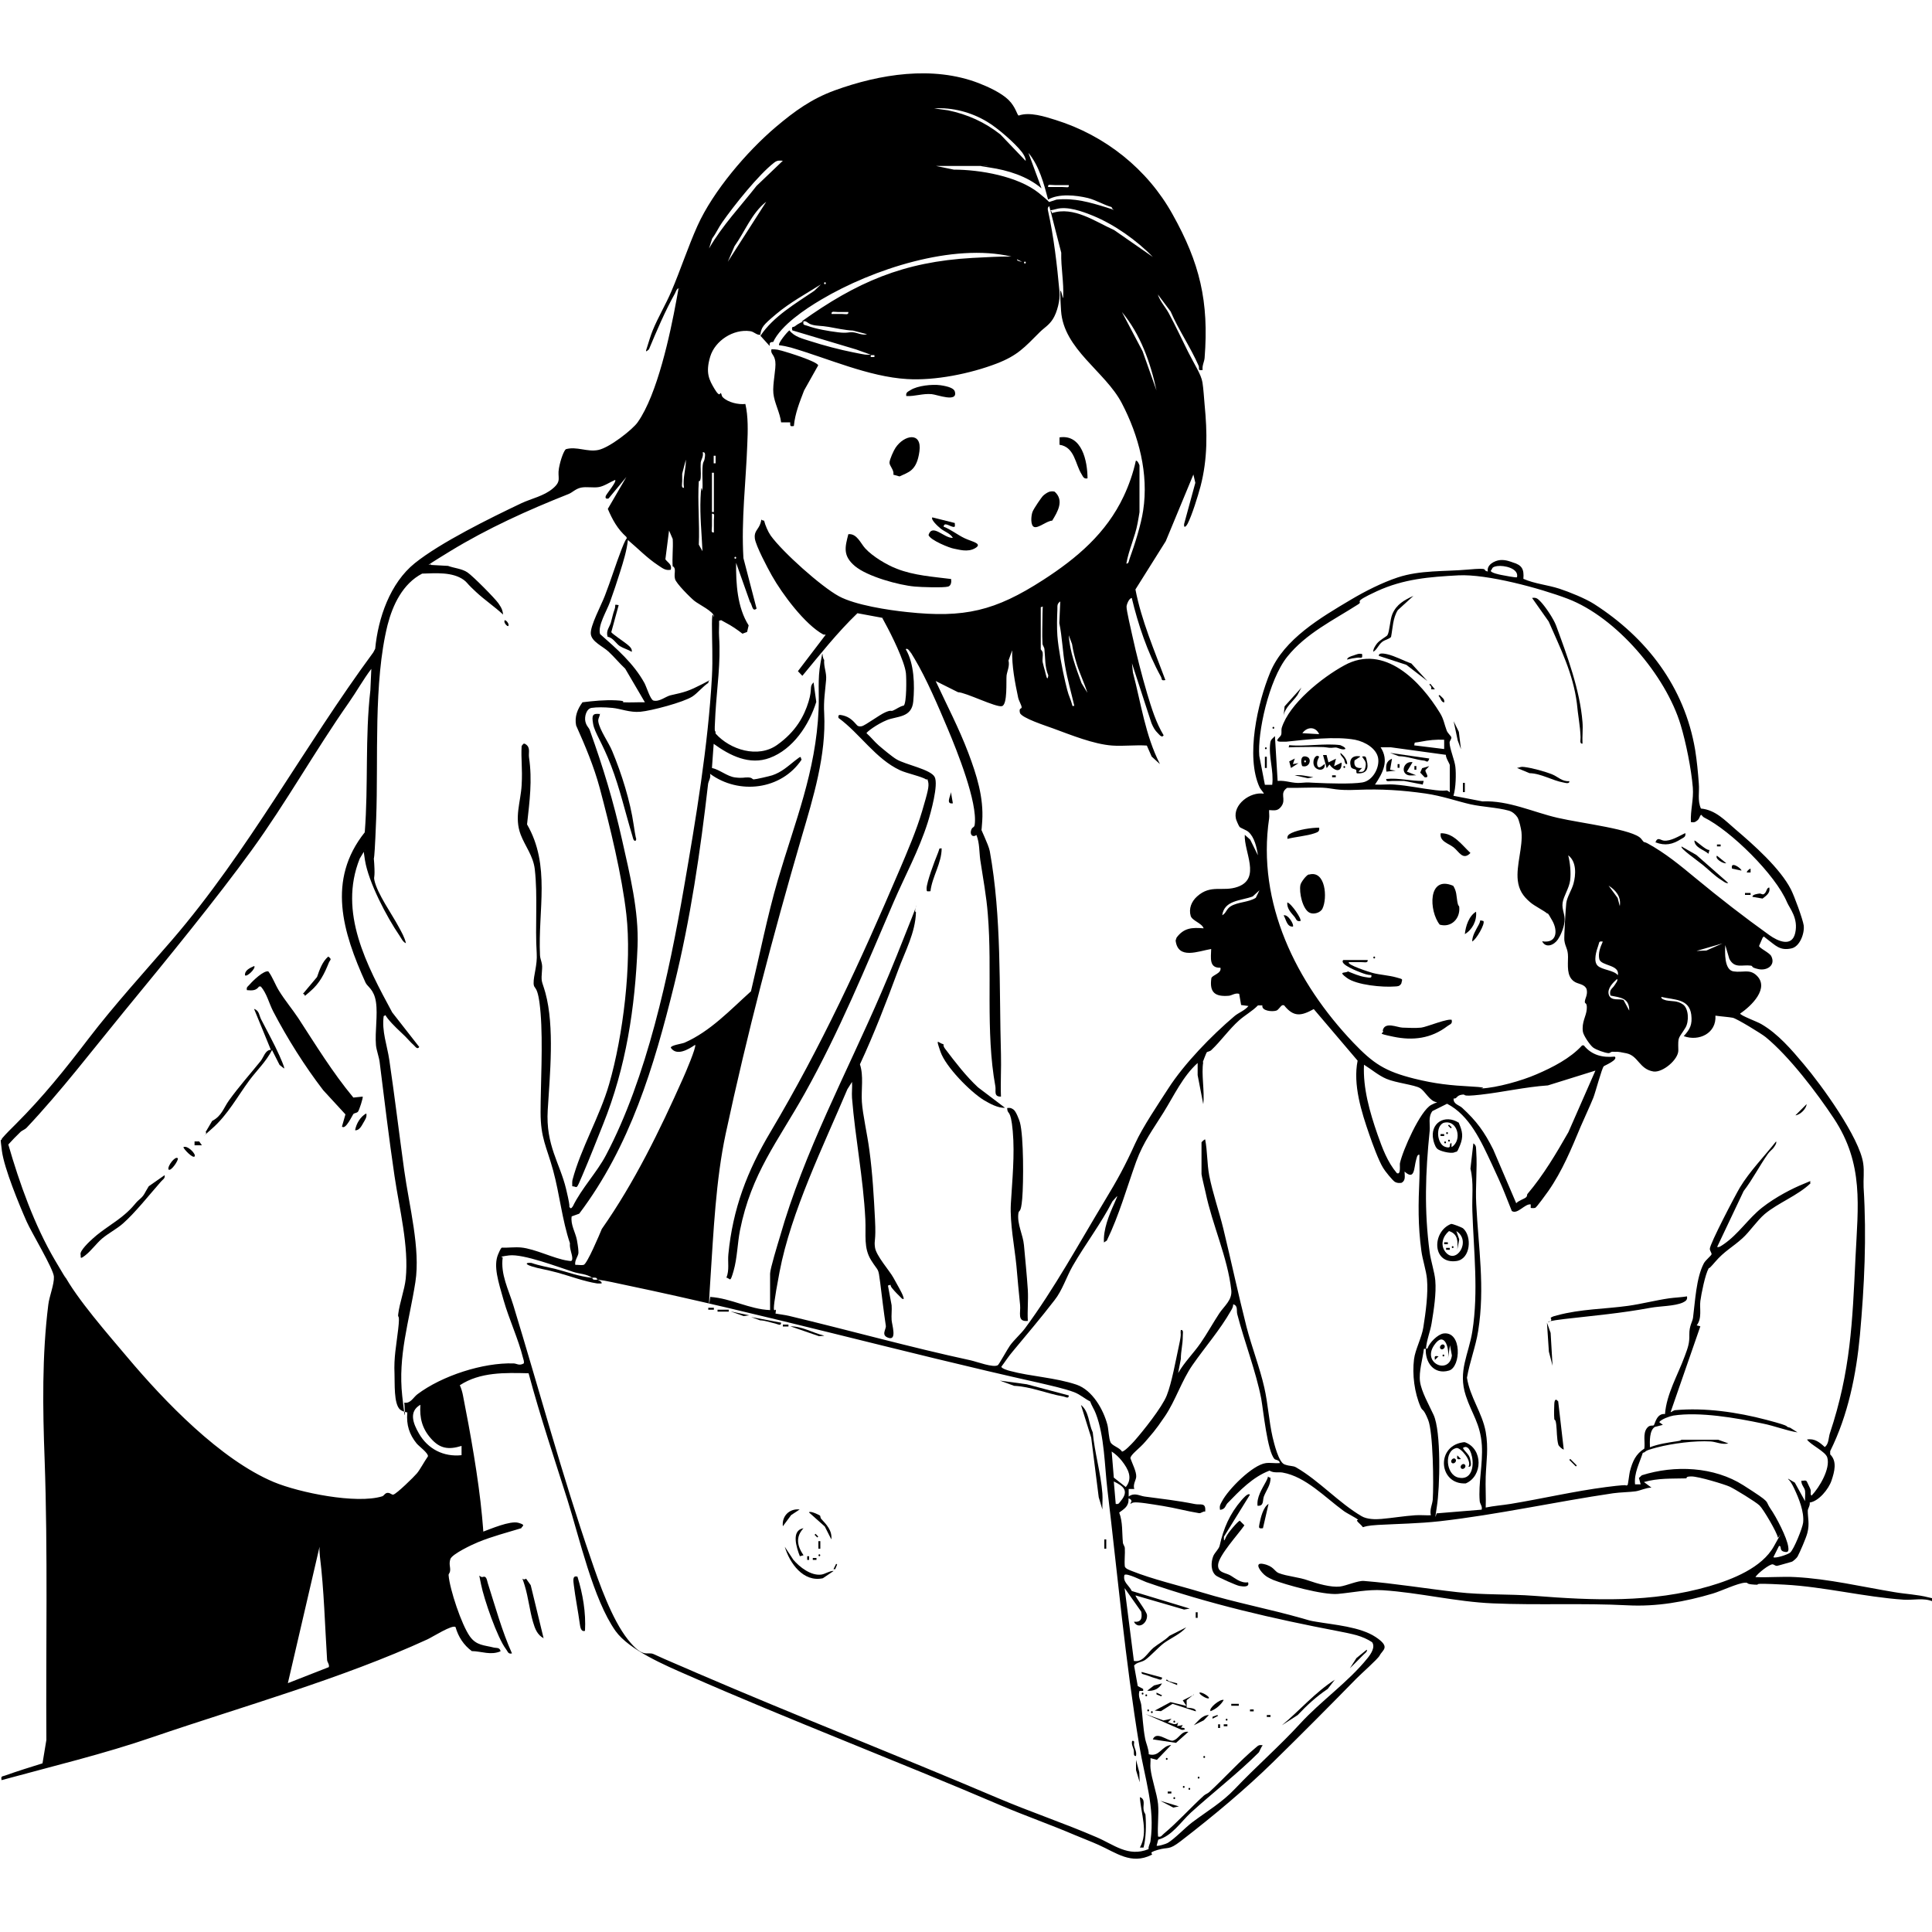 <svg xmlns="http://www.w3.org/2000/svg" version="1.1" viewBox="0 0 1000 1000">
    <path d="M414.9,166.4c28.5-20.4,52.7-30.9,88.4-32.9s17.1.7,25.7,2l-5.5-2.7c-30.2-7.1-71.8,6.5-98.3,22.2-8.5,5-20.9,13.3-25,22-1.6,0-2,.4-1.8,2.1l-4.8-5.3c6.8-10.1,17.9-16.5,27.9-23.3l3.4-3.3c-7.8,4.9-16.2,9.5-23.2,15.4s-7.5,6.7-8.2,10.7c-2,.2-3.2-1.7-5.3-1.9-8.6-1.2-18.1,4.9-20.6,13.2s-.6,12,2.3,16.8,2.7,1.6,3.2,2.1.3,1.5,1.1,2.2c2.7,2.6,7.9,3.8,11.6,3.4,1.5,6.4,1.3,14.1,1,20.8-.7,19.5-3.2,39.2-2,59l6.8,26.1c-2.3,2-2.3-2.3-3.4-3.4l-7.2-20.3c-.1,10.8.6,23.1,6.5,32.4l-.8,3.4-2.4.9c-2.7-2.1-5.6-4.1-8.7-5.7s-1.7-1.4-3.4-1c.1,2.7-.2,5.5,0,8.2.9,13.6-1.1,26.2-1.9,39.7s0,7,.1,10.5c7.5,8.4,21.9,12.9,31.8,5.9s14.1-15.2,16.3-22.4.2-7.6,2.6-10l1.4,10.1c-3.7,11.9-12,24.5-24.1,29-10.5,3.9-20.6-1.2-29-7.3l-.9,12.5c4.1.9,7.9,4.4,12,4.9s4.5-.1,6.8,0,1.9,1,2.9,1,7.9-1.6,9.5-2.1c4.8-1.6,8-4.6,11.8-7.6s2.6-1.8,3.4-.5c-10.5,15.7-32.5,18.3-47.4,7.3.6,2-.8,3.7-1,5.3-4,34.9-9.1,69.8-17.6,104.2-10.4,42.1-22.7,83.2-49.1,118.2l-3.9,1.4c-.7,4.2,2,8.4,2.7,12.2s.8,5.5.8,6.6c0,1.7-2.2,4.1-1.6,6.3,1.4-.1,3,.3,4.3,0,1.8-.5,8.2-15.7,9.4-18.6,16.9-24.1,30-51,42-77.9,1.1-2.4,7.1-16.4,6.3-17.4-3.5,2.4-9.6,6-12.6,1.5,0-1.3,5.6-2,7.1-2.6,13.4-5.9,23.6-16.9,34.4-26.6,4.6-19.2,8.4-38.7,13.9-57.6,8.9-30.3,19.7-56,21.1-88.2.4-8.5-.6-15.6,1-24.2s.4-3.3,1.9-1.5c-.3,3.6,1.3,6.5,1,10.2-.5,6-1.4,11.1-1,17.4,1.1,21.7-5.6,43.4-11.8,64.5-14.7,50.4-28.2,101.8-39.2,153.2-5.1,23.9-6.3,50.9-7.9,75.2s.1,6.1,0,9.2c10.7.7,20.3,6.4,30.9,6.8v-18.9c0-2.4,4-15.5,5.1-19.1,12.5-43.9,34.5-84.6,52.5-126.4,5.5-12.7,10.6-25.6,15.7-38.5s.4-2.9,2.2-3.1c-.3,10.7-5.6,20.2-9.2,30-6.1,16.5-12.4,32.9-19.8,48.8,2,6,.6,13,1,19.4s2.8,16.7,3.9,25.1c1.6,11.8,2.3,24,2.9,35.8s-.6,10.2,0,14.5,7.6,12.1,9.5,15.6,4.3,7.5,5,9.5.3,1.6-.5,1.4c-1.8-1.8-3.6-3.5-5.2-5.5s.3-1.9-2.1-1.3l1.9,10.2c.2,2.6-.2,5.2,0,7.7s2.8,10.5-1.5,9.2-1.2-4.5-1.5-6.3c-1.1-7.3-2-14.9-2.9-22.2-1.1-8.4-.7-5.3-4.7-11.7s-2.6-12.9-3-21.2c-1.1-21.6-5.2-41.7-6.9-62.8-.2-2.7.2-5.6,0-8.3l-2.4,3.8c-12.3,29.1-29.2,63.5-35.1,94.5s-.9,14.5-2.1,21.6c2.2.4,4.9.7,7,1.2,31.4,7.5,62.5,16.2,94,23,3.2.7,11.8,4,14.1,2.5.6-.4,5-8.4,6.3-10.2,2.1-2.9,5.6-6,7.7-8.8,15.3-20.7,27.9-43.9,41.3-66.1,6.6-10.9,10.5-18,15.8-29.7,3.7-8.2,12-20.5,17.1-28.4,8.3-12.9,22.4-27.4,34.2-37.4,2.2-1.9,5.4-2.9,7.3-5.3l-3.8-.5-1-5.8c-2-.6-3.7.8-5.3,1-7.1.6-10.2-1.6-9.1-9.1.5-1.7,5.4-2.4,4.7-5.4-6,.2-4.9-5.1-4.8-9.7-6.7,1.1-17.2,5.7-18.4-4.4l.5-1.5c3.8-5.1,8-5.3,14-4.8-.9-2.7-5.9-3.9-6.7-6.4-1.1-3.8.4-7.5,3.3-10.1,7.2-6.5,13.3-2.2,21.1-5,12.1-4.4,3.1-18.1,3.6-26.9l2.8,2.5,4,8.1c-.6-4-1.8-9.4-4.9-12.1-1.1-1-4.1-2-4.6-2.6s-1.9-3.9-1.9-4.3c-1.6-7.3,7.4-14,14.4-12.9.3-.2-1.7-2.3-2.1-3.2-7.4-15.9-1.1-43.8,5.5-59.7,7.2-17.2,26.2-28.3,41.7-37.5,7.2-4.3,16.3-8.9,24.2-11.5,11.7-3.9,24.3-3,36.5-4.1s6.7.4,10.2,1c-.7-3.4,3.4-5.6,6.3-5.9s5.7.9,6.6,1.2c4.8,1.4,5.9,3.5,5.5,8.5,5.9,2.6,12.4,3.1,18.6,5.1,5.2,1.7,13.6,5.1,18.1,8,27.1,17.4,46.7,42.8,52.2,75.4.9,5.6,1.5,11.8,1.9,17.4.4,4.4-.8,8.8,1.1,13,7.6.7,12.5,6.2,17.8,10.7,9.4,8,23.2,20.2,28.8,31.2,1.7,3.3,6.1,15.3,6.6,18.6.5,4.1-2,11-6.4,11.9-6,1.3-8.2-1.6-12.4-4.7s-.9-1.4-2.4-1l-1.9,4.4c0,1.1,5.4,3.5,6.3,5.3,2.4,4.7-2.2,7.7-6.7,6.7s-2.3-1.6-4-1.8c-4.3-.6-8.3,1.7-11-3.5l-2.1-7.1c-.2,3.7-.6,12.9,4.3,13.6s8.1-1.3,11.7,1.9c7.3,6.6-2.6,16.1-8.3,19.9,0,1,9.1,4.3,11,5.5,8.6,5,15.6,13.2,21.9,20.7,9.1,10.7,28.9,38,30.8,51.4.6,4.1,0,8.3.2,12.4,1.6,25.9.4,50.8-1.9,76.4-1.9,20.4-6.1,41.4-15.4,60.1v1.7c3.7,3.6,2.2,9,.7,13.5s-6.7,10.8-11.3,11.4c.3,1.6-1,3.1-1,4.3,0,3.8,1,6.7-.2,11.4-.6,2.5-3.9,10.1-5.1,12.3-.4.7-2.3,2.5-3.1,2.7s-7.2,2.1-7.6,2.1c-.8,0-1.5-.7-2.1-.8-1.6-.3-8,4.8-9,6.6,6.9.3,13.9-.4,20.8,0,17,.9,34.3,5,51.2,7.8,5.8,1,11.8,1.2,17.6,2.7s2.6-.6,2.2,2.1c-4.6-2-10.1-.6-15-.9-20.6-1.4-41.1-6.7-61.8-7.8s-10.4.3-15.5,0-2.6-1.1-4.9-1c-3.7.2-12.3,4.3-16.6,5.6-14.5,4.3-29.1,6.9-44.3,6.1-22.7-1.2-46.5,0-69.6-1-19.1-.8-38.2-5.6-57-6.8-7.9-.5-15.5,1.2-23.2,1.9s-27.6-4.9-33.4-7.2c-1.2-.5-2.8-1.3-3.8-2-2.5-1.7-6.8-7.4-1.4-6.3s5.7,3.8,7.9,4.7c4.6,1.8,10.3,2,15.5,3.9,4.6,1.6,11.5,3.6,16.2,3.1,3.3-.4,9.5-3.2,12.5-2.9,16.2,1.3,32.2,4,48.4,5.8,13,1.5,26.5.9,39.7,1.9,30.6,2.4,60.8,3.7,90.7-5,11.9-3.5,27.2-9.5,33.4-20.7s2.1-3.6,2-4.5c-.4-2.6-7.5-14.7-9.5-16.6s-12.8-8.5-15.4-9.7-16.1-5.3-19.8-5.3-1.9,1-2.9,1c-7.6.2-14.3-.2-21.7,1.9l3.9,2.9c-2.8,0-5.6,1.5-8.2,1.9s-8.1.5-11.6,1c-29.9,4.4-59.9,11.1-89.9,14.5-11,1.2-21,1.3-31.9,1.9s-6,2.5-9.2-.4-.7-1.8-1.1-2.3c-1-1-5.8-3.3-7.5-4.6-9.6-7-19.6-17.7-31.5-19.8-2.1-.4-4.5.4-6.8-1-8.6,3.2-15.5,10.4-21.8,16.9-1.1,1.2-1,3.1-3.8,3.4-.4-2,.1-2.8,1-4.4,3.2-6.2,15.8-18.9,22.7-19.8,2.3-.3,4.9.2,7.2,0,0-1.7-2.3-1.6-2.7-2.1-3.7-3.8-5.8-25.2-6.9-31.3-2.7-14-8.7-29.4-12.4-43.7-.5-1.9.5-4.4-2.1-5.1,0,1.2-.5,2.2-1.1,3.2-5.8,10.2-13.4,18.8-20,28.3-5.5,7.9-8.8,18.4-14.2,26.4s-7,9.4-10.1,13.1-7.8,6.8-7.8,8.7c.9,2.6,3.2,7,3,9.6-.1,1.7-1.8,3.9-1,6.3h-2.9s0,3.9,0,3.9c3-2.2,5.5-.4,8.2,0,9,1.2,17.1,2.1,26.1,3.9,2.9.6,5.8-1.1,5.3,3.9-1.2-.3-2.1,1-3.2.8-6.2-1-12.4-2.7-18.6-3.7s-13.2-2.2-15.3-1.8-1.1,1.4-1.6.3c1.1-.9.4-2.2-1-2.4.3,4-2.1,5.3-4.8,7.3,1.9,5,1.4,10.3,1.9,15.4,0,1,.9,1.9,1,2.9.2,3.2-.3,6.4,0,9.6.4,1.2,2.3,1.8,3.5,2.3,11,4.4,24.8,7.6,36.3,11.1,17.8,5.4,34.6,8.5,52.2,13.5,2.8.8,3.7,1.2,7,1.7,9.3,1.6,22.8,2.6,30.8,7.9s3.6,6.6,2.1,9.6c-1,1.9-9.8,9.6-12.1,12-14,14.3-28.5,28.9-43,43.1s-30.8,27.8-47.9,41c-6.4,4.9-6.1,2.8-11.9,4.5s-1.8,1.9-3.2,2.6c-10.5,5.2-18.2-1.1-27.4-5.2-4-1.8-8.3-3.4-12.3-5.1-12.4-5.3-25.5-9.9-38-15.2-53.9-23.1-108.8-44-162.5-67.6-11.2-4.9-30.1-12.9-37.2-22.8-11.6-16.4-18.7-48.3-24.9-67.9s-14.2-43.4-20.1-65.5c-12.2-.3-25.1-.7-35.6,6.2.7,1.5,1.3,3.5,1.6,5.1,3.8,19.2,8.1,43.3,9.9,62.7s-.2,5.5,0,8.2c4.4-1.6,14.5-6,18.8-4.8s1.8,1.7,1.5,2.8c-7.2,2.2-15.3,4.3-22.3,7.2-3,1.2-13.6,6.2-14.4,8.8s0,3.9-.1,5.7-.9,1.7-.8,2.7c.6,7.3,6.7,25.6,11,31.6,3.4,4.8,7.5,4.5,12.5,5.8,1.3.3,3-.2,3.4,1.9-5.2,2.2-9.7,0-14.9-.1-4.2-3.1-7-7.4-8.4-12.4-1.4-1.6-12.1,5.2-14.5,6.3-44.4,20.4-95.4,34.6-141.9,50.5-25.8,8.9-52.3,15.2-78.6,22.4-.4-2.3.3-1.8,1.9-2.4,6.4-2.3,12.9-4.3,19.3-6.3l2-12.1c-.3-48.4.8-96.9-.9-145.1-1-26.4-1.4-54,1.9-80.2.5-4.3,3.1-10.5,2.9-14.5s-11.8-23.2-14.1-28.5c-3.9-8.8-11.6-27.5-12.8-36.5s-.3-4.3,0-6.5c2.2-2.6,4.7-5,7.1-7.4,14.3-14.3,25.5-28.3,37.8-44.4,13-17,28.9-34.5,43-50.8,39.7-46.1,68.3-100.2,104.3-149l1-1.9c1.5-15.9,7.7-34,20.5-44.3,13.3-10.7,39.1-23.4,55.1-31,5.3-2.5,11.7-3.7,16.4-7.7s2.2-5.4,3.1-10.4,2.7-9.3,3.6-9.9c5.6-1.6,11,1.6,16.8.4s17.9-10.7,20.4-14.4c10.1-14.3,16.8-45.6,20-63.1s.7-4.5,1.7-6c-1.3-.8-2,1.6-2.4,2.4-5.2,9.3-9.4,19.2-13.5,29-2.2,2-1.5.7-1-1,.9-2.8,1.8-6,2.9-8.7,2.8-6.9,6.8-13.5,9.7-20.3,4.7-11,8.6-23,13.5-33.9,8.1-18,25.6-38.5,40.6-51.2,9.7-8.2,18.4-14.5,30.4-18.9,23.4-8.5,50.8-12.9,74.5-3.8,4.9,1.9,11.7,5,15.5,8.7s4.5,8.1,5.3,8.1c5.6-2,13.4.5,19.1,2.3,25.6,8,47.5,25.4,60.5,48.8,14.1,25.2,18.9,45.1,16.6,74.4-.2,2.1-1.4,4-1,6.2-2.9.5-1.5-.8-2.1-2.2-4.2-9.6-10.3-18.4-14.5-28.1l-6.6-8.8c1.1,3.6,4,6.6,5.7,9.8,3.5,6.5,6.7,13.4,10,20s6.7,11.5,7.4,15.8c.5,3.2.8,8,1.1,11.4,1.4,14.5,1.6,28-2.1,42.3-1.4,5.2-4.4,14.9-6.7,19.4-.5,1-2.1,2.9-1.8.1l5.8-21.3-1-4.3-14.3,34.5-15.7,25c3.1,16.1,9.8,31.5,15.5,46.9-2.5.5-1.6-.6-2.4-1.9-6.9-12.5-11.7-26.8-15-40.6-1.5.2-2.7,3.5-2.7,4.5-.1,1.8,2.4,12.3,3,15.1,2.1,9.6,4.9,20.5,7.7,30,2.2,7.3,4.5,14.9,8.5,21.5-.9,1.5-2.2-.3-2.9-1-1.7-1.6-2.5-3.2-3.4-5.3l-10.1-31,.5,4.8c4.2,15.9,6.4,32.6,14,47.4l-4.3-3.9-2.5-5.7c-5.8-.4-12.1.4-17.9,0-9.7-.7-21.4-5.5-30.7-8.9-3.2-1.2-16.5-5.4-17.1-8.1s.9-1.8.9-2.8-1.5-3.5-1.8-5c-1.7-8-3.3-16.3-3.1-24.5l-1.9,5.3c.7,2.8-.7,5.5-1,7.7-.3,2.8.6,15.1-2.4,15.9s-18.9-7.2-22.7-7.2l-11.6-5.8c5.7,12.3,12.1,24.5,16.9,37.2,4.3,11.4,8,23,7.2,35.3s-1,2-1,2.9,4.2,9.1,4.9,12.6c6.2,34.2,4.8,70.4,5.8,105.3.2,7.2-.3,14.6,0,21.8-3.9.1-2.5-3-2.9-5.3-5.2-28.4-1.5-59.9-3.9-89-.7-9.3-2.5-18.8-3.9-28.1-.6-4.2-.3-8.8-2-13-1.9,1.4-3.4-.1-2.8-2.3s1.6-1.2,1.9-3c1.6-11.6-9.2-38.4-14-49.8s-11.1-26.1-17.1-36.1-1.3-2.1-1.9-2.9-1.6-2.9-2.7-2.1c4.4,7.4,4.7,18.6,3.9,27.1s-8.4,7.5-13.6,9.6-10.6,6.2-10.6,6.8c2.2,1.9,4.1,4.4,6.3,6.3s7,5.9,9.2,7.2c4.6,2.8,17.8,5.2,19.8,9.2s-2,18.4-3.6,23.5c-4.7,14.7-11.7,27.4-17.7,41.3-14.5,33.7-28,66.8-46,99-14,25-27.6,41.3-33.5,70.9-1.3,6.6-1.4,14.3-3.3,20.9s-1.6,3.9-3.7,3.5c1.6-4,.6-8,1-12.1,2.3-23.6,9.7-43,21.8-63.3,26.3-44.3,46.4-87.9,66.7-135.4,4.1-9.6,8.9-20.8,11.8-30.7s3.7-12.8,3.1-15.2-.5-.8-.9-1.1c-2.4-1.6-10.1-3.2-13.6-4.8-12.7-5.9-20.8-19-31.9-27.1-.4-2,.8-1.6,2.3-1.3,3.4.8,5.2,2.7,7.4,5.2.7.6,1.5.5,2.3.4,1.9-.4,9-5.8,12.2-7.2s2.7-.4,4-.9c1.9-.8,3.5-2.2,5.6-2.6,1.5-1.5,1.4-14,1.1-16.8-.7-6.2-7.6-20.1-10.8-25.9s-.7-1.7-.8-2.6l-13.5-2.5c-10.4,10-19.3,21.3-28.5,32.4l-2.3-2.4,14.4-18.9c-.4,0-.9,0-1.3-.1-9.5-5.2-21.2-20.9-26.6-30.5-2.2-3.9-8.3-15.4-8.8-19.2s1.8-4.5,2.9-7.8-.7-1.7,1.9-1.4c.6,2.4,2,5.7,3.4,7.7,6.1,8.5,26.1,26.4,35.3,31.4,8.5,4.6,25.6,7.2,35.3,8.2,29.7,3.2,45.6-.6,70.4-16.6,17.5-11.3,32.7-24.2,41.7-43.3,2.7-5.7,5-12.3,6.3-18.4.9-.4,1.9,2.3,1.9,2.4v24.2c0,.3-.8,4.7-1,5.8-1.3,7-4.6,13.8-5.8,20.8,1.3.2,1.3-1.6,1.7-2.6,2.6-7.1,5.9-17.5,7-24.9,2.9-18.9-2.2-38.6-11.1-55.6-8.6-16.4-30.1-27.8-31.4-47.8s.9-4.5,1.1-6.8c.4-8-1.2-15.4-1-23.2l-6.7-26.1,4.3-1.4c9.3-.9,17.2,1.4,25.9,4.1s2.7,1.8,2.6-.2c-4.2-1.2-8-3.6-12.3-4.7-6.2-1.5-15.1-2.4-20.6.8-2.2-8.3-4.6-17.4-10.2-24.2l6.8,18.4c-7.4-6.3-17.4-9.4-26.9-10.8s-.8-.5-1.1-.8h-26.6l9.2,1.9c13.5,0,33.2,3.4,44,12.1s3.8,4.9,4.7,8.9c3.1,14.1,4.7,28.1,6,42.3.4,4.1-1.2,10.5-3.4,14-2.1,3.3-4.5,4.5-6.8,6.8-8,8-11.5,12.1-22.4,16.3-13.6,5.2-31.8,8.9-46.3,8-20-1.2-40.9-10.7-60.1-16.3-1.8-.5-4.2-1-6.1-1.2-.9-.8,4.2-7,5.3-7.7,2.6,3.4,6.9,4.3,10.9,5.6,6.8,2.2,15.2,4.4,22.2,5.8s6,1.2,9,1.2l-7.5-2.7-33.1-9.9c-.6-2.4.6-1.5,1.3-2.1,1.7-1.4,3.6-2.1,4.5-2.7-.4,2.3.3,1.8,1.9,2.4,4.6,1.7,11.1,2.8,16,3.4s5.2-.2,7.7,0,4.6,1.7,7.3,1l-7.3-1.9c-4.3-.2-8.5-1.2-12.6-1.9s-5.9-.4-8.5-1.1-2.7-2.1-4.5-1.8ZM530.9,83.2c0-1.6-1-3.1-1.9-4.4-3.7-4.8-12.8-12.7-18.1-15.8-8.1-4.9-17.9-7.5-27.4-6.9l7.2,1c10.1,2.1,19,6.1,27.1,12.5l13,13.6ZM405.2,83.2c-1.8-.1-2.8-.3-4.4.9-8.1,6.2-21,22.4-27,31-1.9,2.7-3.2,5.7-5.2,8.4l-1.6,5.1c6.8-11.8,16.3-21.8,24.6-32.4l13.6-13ZM553.2,95.8c-2.4,0-4.8,0-7.3,0s-3.6-.7-3.4,1c2.4,0,4.8,0,7.3,0s3.6.7,3.4-1ZM396.5,104.5c-7.4,5.8-10.9,15.3-16.3,22.9l-3.5,8.1,19.8-30.9ZM544.5,110.3c11.2-3.7,22.4,4.4,32.2,8.8l20,13.9c-8.2-8.5-19.9-16.8-30.9-21.3-5.6-2.3-13.3-5.1-19.1-3.5s-2.6-.6-2.2,2.1ZM530.5,135.4c-.6,0-.6,1,0,1s.6-1,0-1ZM427,146.1c-.6,0-.6,1,0,1s.6-1,0-1ZM439.1,161.5c-1.8,0-3.5,0-5.3,0s-3.6-.7-3.4,1c1.8,0,3.5,0,5.3,0s3.6.7,3.4-1ZM598.6,202.1c-3.1-14.4-8.3-29.1-17.9-40.6l10.7,20.3,7.2,20.3ZM452.6,183.8h-1.9v1h1.9v-1ZM361.7,249c-.7,10.7.5,22.1,0,32.9l1.9,3.4c-.4-9.2-1.4-18.2-1-27.6s.9-2.7,1-3.8c.2-3.9-.2-7.8,0-11.6s.8-3,1.1-4.8.6-3.7-1-3.4c.6,2-.8,3.7-1,5.3-.2,2.6.2,5.2,0,7.7s-1,1.8-1,1.9ZM370.4,239.8v-3.9h-1v3.9h1ZM354,252.4c-.7-5,1.1-9.6,1-14.5l-1.9,7.3c0,1.3,0,2.6,0,3.9s-.7,3.6,1,3.4ZM369.5,265v-20.3h-1v20.3h1ZM348.2,293.5c-.4-4.6.3-9.8,0-14.5l-1.9-4.4-1.9,14.9c1.4,1.9,3.5,2.6,2.8,5.4-2.9.6-4.5-1-6.7-2.4-5.6-3.7-10.4-8.7-15.5-13-.6,5.6-2.4,11.3-4.1,16.7s-3.3,10.2-5.1,15.2-6.5,12.4-5.2,16.8c8.6,7.6,17.4,15.2,23,25.4,1.1,2.1,3,8.5,4.6,9,3.1.8,6.3-2.1,8.8-2.7,7.7-1.7,9.4-2.2,16.5-5.8s2.6-2,3.2-.7c-2.9,1.9-5.7,5.4-8.3,7.1-4.6,3-21.3,7.4-26.9,7.9s-10.2-1.6-14.6-2-8-.4-10.7,0-3.8,4.6-3.2,7.1,1.8,3,2.3,4.5c7,19.6,12.1,36.3,16.7,56.8,4,17.9,8.7,36.6,8,55-1.3,31.8-5.9,62.5-17.9,92.3-3.4,8.5-7,17.7-10.6,26.1s-2.4,5.9-5.3,5.8c0-1.1-.1-2.2.1-3.2,4.3-16.4,14.2-33,19-49.7,7.2-24.9,11.8-62.4,8.9-87.8-2.3-20.3-8.5-45.6-13.8-65.5-3-11.1-7.5-21.8-12.2-32.3-.9-4.5.7-8.5,3.3-12,5.7-.7,11.5-1.3,17.4-1s2.7.9,3.8,1c3.7.2,7.4-.1,11.1,0l-10.2-17.4c-3-2.8-5.6-6-8.6-8.8s-8.8-5.1-9.2-9.2,5.4-14.8,7.3-19.8c3.1-8,5.6-16.2,8.7-24.2s2.9-4.3,2.4-6.2c-4.6-4.1-7.2-8.9-9.6-14.5l9.6-16.5-9.2,11.1c-1.3.4-1.9-.2-1.4-1.4s5.7-7.3,4.8-8.2c-2.6,1.1-5.6,3.2-8.4,3.7s-6.5-.3-9.3.3-4.4,2.5-6.4,3.3c-21,8.3-42,17.8-61.3,29.6s-6.9,4.8-10.3,7.1l9.2.5c3.2,1.2,7.2,1.4,10.1,3.4s14.1,13.3,16,16,2.2,4,2.4,5.8c-4.5-4.2-9.5-7.5-14-11.7s-1.8-1.8-2.9-2.8-2.1-2.5-3.4-3.4c-5.9-4.3-14.6-3.5-21.6-3.3-10,5.2-15.2,16.1-17.9,26.6-7.4,29.8-4.7,69.1-5.9,100.4s-1.5,15-1,23.2-.4,6,.1,8.6c1.5,6.9,9.1,17.5,12.6,24.1,1.4,2.6,3.1,5.5,3.7,8.4-1.6-.6-2.4-2.6-3.3-3.9-6.6-9.6-16.1-27.7-17.9-39.1s.2-3.6,0-5.3l-2.7,4.5c-11.2,27.9,3.7,55.3,16.8,79.6l14,17.9c-1,1.6-2.1-.3-2.9-1-1.5-1.3-2.9-3-4.3-4.4-3.1-3-6.3-5.8-9.1-9.3s.3-1.9-2.1-1.3c-1.1,7.8,1.8,15.2,2.9,22.7,2.8,19,5.1,38.2,7.7,57s8.5,40.7,5.8,58c-3.2,20.4-9.1,38.1-6.8,59s1.1,2.1,1,3.4c3.3.6,4.6-2.6,6.8-4.3,12.7-9.6,34-16.5,49.8-16,1.6,0,2.9,1.4,5.3,0,.3-1.1-.2-2-.4-2.9-2.4-9.7-7.2-19.9-10-29.7s-5.4-17.8-2.9-23.8,1.9-1.9,1.8-3.5c3.3.1,6.9-.4,10.1-.1,7.3.7,17.1,5.8,24.1,6.8,1.8.3,2.5.5,2.4-1.5s-1.5-4.9-1.2-7.5c-4.1-12.2-5.3-25.2-8.7-37.7-3.4-12.4-6.5-16.6-6.5-30.2s1.3-35.6,0-51.3-3.5-11.5-3.6-15.4,2-9.4,1.6-15.5c-.9-14.1.6-29.6-1-43.5-.8-6.9-5-11.9-7.3-17.9-3.4-9,0-16.8.5-25.6s-.4-13.6,0-20.3c.7-.7.8-1.6,1.9-1,2.8,1.7,1.6,4.2,1.9,6.8,1.8,12.1.3,22.8-1,34.8,12.3,21.3,5.6,44.2,6.7,67.7.1,2.3,1.3,3.9,1.1,6.8-.6,7.9-.3,5.6,1.7,12.7,4.8,17.6,2.3,42.5,1.2,60.7s6.3,27.4,9.5,40.8.8,7.4,1.6,9,1.1,1,1.9,0c4.5-9.3,12.4-17.5,17.1-26.4,21.2-40,32.7-94,40.4-138.5,6.2-35.8,12.5-73.4,14.5-109.3.5-9.1,0-18.3,0-27.1s1.1-2.8,1.1-3.9c0-2.6-8-6.4-10.2-8.2s-9.5-9.1-10-11.3,0-3.2-.1-4.7-1-1.8-1-1.9ZM369.5,275.6c0-2.1,0-4.2,0-6.3s.7-3.6-1-3.4c0,2.1,0,4.2,0,6.3s-.7,3.6,1,3.4ZM380.6,288.2c-.6,0-.6,1,0,1s.6-1,0-1ZM785.2,298.8c1.1-4.7-6.9-6.3-10.2-5.8s-2.3,1.4-3.4,2.4c0,1.1,4.5,2,5.5,2.2s7.7,1.5,8,1.2ZM875.2,425.5c-.3-6.1,1.5-11.7,1-17.9-.8-9.6-3.5-23.1-6.3-32.4-7.7-25.6-33.3-55.7-58.5-65.3-14.2-5.4-41.8-12.9-56.6-12.1s-28.2,1.8-42.1,8.2-6.6,4.8-9.7,6.8c-12.8,8.2-27,15-36.7,27.1s-15.5,39.8-14.5,51.3l2.9,15h3.8c.9-7.3-2-14.5-1-21.8.2-1.7,1.4-2.3,2.4-3.4l1.4,23.2c4.3-.4,7.7,1.4,12.1,1s4-.1,7.7,0c6.1.3,18.4.7,24-.2s9.1-7.9,8.2-12.7-6.5-8.3-11.9-9.4c-10.2-1.9-25.2-.1-35.7,1-.9,0-2,0-3,0-3.6-.2,0-2.3.4-3.5s0-2.4.3-3.6c3.9-12.6,21-26.2,32.4-32.4,20.8-11.5,39.6,8.4,49.5,24.6,2,3.2,2.3,6,3.5,9.1.5,1.4,2.3,2.9,2.4,3.5.2.9-.9,1.8-.9,2.8,0,3,2.6,9,3,12.5s.3,10.9-1,15l15,2.9c13.5-.6,26.3,5.6,38.9,8.5s39.6,6,43.3,10.9c2,2.6.8,1,3.4,2.4,9.1,5,16.6,11.2,24.7,17.9,12.6,10.4,24.8,19.9,38.2,29.5,4.3,3.1,11.7,6.5,13.4-1.1s-2.8-12.6-4.2-15.8c-6-14.4-29.2-37.2-43-44-.6-.3-1-1-1.5-1.4-.9.8-.7,1.9-1.9,2.9s-1.8,1.2-3.4.9ZM556.1,365.5c-1.6-6.9-3.6-13.8-4.8-20.8-1.3-7.4-1.5-14.9-3-22.2l.5-11.2c-1.9,1.3-1.4,2.5-1.5,4.3-.2,4.1-.3,9.5,0,13.5.5,6.6,2.5,17.2,4.1,24s1.8,6.5,2.9,9.6.4,2.9,1.7,2.6ZM538.7,314.3v21.8c0,.1.9.8,1,1.9.2,1.6-.3,3.3,0,4.8s.8,3.1,1.2,4.6,1.2,6,1.7,2.2c-1.9-4.4-1.5-9-2-13.5,0-1-.9-1.9-1-2.9-.3-5,0-10.4,0-15.5s.7-3.6-1-3.4ZM562.9,358.8c-1.6-5.2-4-10-5.6-15.2-1-3.3-1.9-6.8-2.4-10.2l-1.7-4.6c.5,8.5,3.7,16.9,6.6,24.8l3.1,5.1ZM210.9,731.1c-1.2-.2-2.9-.7-3.8-1.5-3.4-2.9-2.7-14-2.9-18.4-.4-8.7.9-14.5,1.9-23.2s-.3-5.3,0-7.7c.7-5.9,3.3-12.7,3.9-18.4,1.7-16.9-3.3-36.2-5.8-53.2-2.9-19.6-5.2-39.1-7.7-59-.3-2.5-1.7-6.3-1.9-8.7-.6-7,1-15.6,0-22.3s-4.4-7.9-5.4-10.1c-11.8-26.1-20.1-53.1-.4-77.8,1.9-24.4.1-49.3,2.9-73.5l.5-11.1c-4.2,5.5-7.6,11.7-11.6,17.4-17.6,25.1-32.4,51.7-50.3,76.4s-43.5,56.1-66.2,83.7c-16.4,20-32.5,41.1-50.3,60-1.1,1.1-2.5,1.4-3.4,2.4-2.1,2-4.1,4.1-6.1,6.3,5.8,20.1,13.5,41.7,24.1,59.8s2.7,3.8,4.5,7.1c6.7,12.8,23.5,31.9,33.1,43.3,19.1,22.7,48.1,52.9,75.7,64.5,13.2,5.5,42.7,11.5,56.1,7.4,1-.3,1.5-1.9,3-1.8s1.9,1.1,2.8.9c1.7-.4,10.6-9.1,12.2-11s3.8-6.1,5.7-8.8c.3-1.6-4.5-5.1-5.8-6.6-3.9-4.8-5.4-9.7-4.9-15.9ZM682.8,380c-1.8-4-6.2-4-8.7-.5l8.7.5ZM747.5,382.9c-4.1-.2-8.1.2-12.1,1s-2.9-.2-3.4,1.9l15.5,1.9v-4.8ZM750.4,410v-14c0-.6-2.2-3.9-2-5.3l-28.5-3.9h-5.3c4.5,6.9,1.2,13.2-2.9,19.3,3.4.2,6.9-.3,10.2,0,7,.5,14.2,2.1,21.2,2.9s4.9-.7,7.2,1ZM737.9,698.2c-.2,0-.7-.2-.9,0-.6,5.2-2.7,11.7-2,16.9s4.6,12,7,17.2c4,8.6,3.3,37.7,1.7,47.6s0,2.3,0,3.4l23.2-1.9c.5-1.7-.9-3-1-4.4-.8-9.1,1.7-19.3,1.1-29-.8-11.3-5.2-16.1-8.3-25.6-4.2-12.8,1.5-21.3,3.4-33.4,3.2-20.5.7-41.2,0-61.9-.3-7.4.8-15-1-22.2l1.5-13.1c1.8,1.2,1.3,2.5,1.5,4.3.6,8.9-.5,18.2,0,27.1,1.1,22.5,4.6,43,1,65.7-1.3,8.2-4.4,16-5.8,24.2,1.5,10,7.9,18.1,9.7,28,1.5,8.6.3,15,0,23.2-.2,5.3.2,10.7,0,16,4.3-.9,8.7-1.2,13-1.9,16.3-2.7,33-6.6,49.3-8.7s7.4,0,11.1-1c.3-.3.9-5.8,1.2-7,1.4-5.4,3.1-9.1,7.5-11.9.5-3.4-.8-7.5,1.2-10.4,1.5-2.2,3.1-1.2,3.7-1.7s1.4-6.3,5.8-5.8c.8-10.4,6.6-20.1,10.2-29.9,1.7-4.6,2.5-6.7,2.4-11.2s1.6-6.6,1.9-8.7c1.1-8.3,1.6-20.6,5.6-28.2.9-1.7,3.9-4,4-4.7s-.9-1.8-.9-2.8c0-2.6,13.2-27.8,15.6-31.8,5-8.3,12.7-16.2,18.7-23.8.5.9-.9,2.7-1.4,3.4s-1.9,1.7-2.8,3c-4.4,6.2-7.9,13.2-12.6,19.3l-13.7,28.9c.9.5,2.6-.9,3.4-1.4,7.6-5.2,12.7-13.3,19.8-18.9s16-10.1,21.5-12.3,2.8-1.7,3.6-.3c-6.7,6.4-16.8,10.1-23.7,15.9-4,3.4-7.8,9.2-11.6,12.6-5,4.5-9.4,6.7-14,12.1s-2.8,2.3-3.4,3.4c-1.8,3.1-3.8,13.1-4.3,16.9s1,8.9-1.9,12.6l1.9.5-15.4,44.4c.2.2,1.4-.9,2.4-1,15.3-1.4,32,1,47.2,5s8.2,3.1,12.3,4.1l3.8,2.4c-6.1-1-12-3.4-18.1-4.6-13.7-2.9-32.7-6.2-46.2-4.1-1.8.3-6.3,1.9-7.3,3.4l1.9,1.4-4.2,1.1c-2.8,1.8-2.6,7.4-2.5,10.5,4.4-1.7,9.2-2.4,13.9-3.1s.9-.8,1.1-.8h20.3l5.3,1.9c-3.3.8-6.3-.8-9.1-1-8.2-.5-19.9,1-27.9,3.1s-4.8,2.1-7.3,2.8c-1.7,5.3-4.6,10.5-4,16.3h2.9s-.9-3.3-.9-3.3l1.5-1.4c17-5.4,37.4-4.5,52.6,5.2s10.8,7.5,14,12.1c2.9,4.1,8.6,15,9.2,19.8.3,2.2,0,3.1-2.4,2.4s-.8-3.1-2.4-2.9l-2.9,5.8c.9.8,7.6-1.4,8.7-2.4,1.9-1.6,6.4-12.8,6.7-15.5.6-5.6-2.2-12.5-4.6-17.6s-3.5-4.8-3.1-5.1l3.4,2,5.3,9.6c-.1-1.7.2-3.6,0-5.3s-2.1-3.2-1.9-5.3c1.1.2,2.4-.6,2.9.6s1.4,2.8,1.8,3.9-.3,2.9.6,3.2c4-4.2,9.8-13.9,8.1-19.7-.9-3.1-8.6-6.5-10.5-9.3,3.9-.7,6.5,1.4,9.2,3.9,2.1-1.6,1.9-4.7,2.6-7,10.8-32.4,11.7-57.6,13.3-91.1,1.3-26.8,4.4-48.4-11.2-72-8.8-13.3-23.1-32.1-35.3-42.1-2.2-1.8-15-9.6-17-10s-6.3-.7-9-1.1c.6,9.1-8.5,13.5-16.4,10.6,3.3-3.6,4.5-6,3.9-11.1-1.1-8.4-8.9-7.6-15.5-9.2-.3,1.1,1.9,1.6,2.6,1.8,3,.6,5.6,0,8.6,2.1s3.2,8.8,1.3,12c-3.7,6.1-3.9,4.1-3.7,11.7.1,4.8-8.1,11.7-12.9,11-7.3-1.2-7.8-8.1-13.9-9.4s-4.7-.6-6.6-.8-1.6.8-2.9.7c-1.9-.2-6.2-1.7-7.8-2.9s-5-6.2-5.3-8.2c-.7-5,1.7-7.9,2-11.6s-1-2.7-1-3.8c0-1.8,1.7-3.7.9-6.7-1.3-2.8-4.5-2.4-6.6-4-3.8-2.8-3-8.3-3-12.6s-1.4-4.9-1.9-8.6c-.2-1.8.7-16.8,1-19.3.4-3.1,2.8-6.7,3.7-9.9,1.3-4.7,1.7-11.5-2.7-14.8,1,3.9,1.5,9,1,13s-3.4,8.1-3.9,11.6,1.4,6,1,9.7-2.3,7.6-3.4,9.2c-2,3-6.3,4.8-8.2,1,7.5,1.3,8.3-5.2,5.3-10.6s-2.4-3.5-2.6-3.7c-1.4-1.4-6.8-4-9-6-3.6-3.1-5.7-6.2-6.3-11.2-.9-7.8,2.7-17.4,1.9-25.1-.2-1.7-1.2-6.2-2.1-7.6s-2.6-2.9-4.4-3.4c-6.2-1.7-13.6-1.9-19.9-3.3s-14.8-4.4-23.4-5.6c-11.9-1.7-22.9-2.4-34.8-1.9s-12.4-.8-18.4-1.1c-6.1-.2-12.2.2-18.3.1-4.2,2.9-.2,5.8-3,9.6-1.8,2.4-3.4,2.1-6.3,1.9-.1,1.4.2,2.9,0,4.3-6.5,43.8,14.1,85.1,43.5,116,10.5,11,16.5,14.9,31.6,18.7,10.9,2.7,18.7,3.5,29.8,4.1s2.6,1.1,4.9,1c8.1-.4,20.9-4,28.5-7.3,8.4-3.6,17.6-8.3,23.7-15h.9c4.1,5.1,9.7,6.4,16,5.8,1.9,1.7-5.3,4.6-5.7,5-1,1-4.3,13.5-5.4,16.3-2,4.9-4.4,9.9-6.5,14.8-4.9,11.7-9.5,23-16.8,33.5-1,1.4-6.1,8.5-6.8,8.7s-2.2.1-2.3,0v-1.8c-3-.5-6.9,5.4-9.8,3.4l-3.3-8.3c-2.1-5.4-4.7-10.9-7.1-16.1-5.4-11.5-11.4-25.1-23.1-31.1l-7.6,3.8c-2.3,3.1-1.1,6.7-1.4,10.2-2.2,21.4-2.9,41.3,0,62.9.6,4.5,2.5,10.1,2.9,14.5.6,6.7-.8,15.5-1.9,22.2-.7,4.3-2.6,8.7-2.9,13.1.2,0,.6.2.8-.1.9-2.9,5.3-7.3,8.3-7.7,9.6-1.2,9,17.4,2.8,19.2-7.8,2.3-12.5-4.3-12-11.5ZM838.4,469c.8-4.8-2-8.2-5.8-10.6l4.7,6.4,1.1,4.2ZM632.5,473.8c2.2-1.1,2.2-3.3,4.5-4.7,3.7-2.3,9.2-2,13-4.4l1.9-3.9-3.5,3.2c-6.1,2.3-14.7,1.8-15.8,9.8ZM829.7,487.4c-2.3-.4-1.8.3-2.4,1.9-1,2.8-2.7,8.2-.4,10.5s8.5,2.3,10.5,5c1.1-5.6-8.5-4.7-9.6-8.3-.7-3.2.5-6.2,1.8-9.1ZM891.6,488.3l-13.5,3.9,5.1-.2,8.4-3.7ZM833.6,515.4c-.9-3.2,1-3.7,2-5.3s1.9-2.5,1.4-3.4c-2.1,1.9-5.2,4.9-4.3,8.1,1.1,3.7,6,1.8,7.7,2.9l2.9,5.4c0-6.6-4.4-6.7-9.7-7.8ZM622.8,549.7c-1.1,6.2.8,15.2,0,21.8l-2.9-15v-6.3c-7.6,6.8-12.2,16.8-17.6,25.5-5.5,8.9-10.4,15.2-14.2,25.5-4.9,13.6-8.8,27.7-15.2,40.9l-1.5,1c-.4-6.8,2.6-14.1,5.4-20.3s1-3-1-1c-6,11.7-14.1,22.2-20.6,33.5-3.2,5.6-5.4,12.7-9.4,17.7-7,9.1-14.4,17.8-21.7,26.6-2,2.3-3.9,5.3-5.8,7.8,0,.9,3.6,2,4.5,2.2,10.8,2.9,23.4,3.4,34.4,7.1,8.2,2.8,13.9,12.8,16,20.8.6,2.4.7,7.1,1.6,9s4.8,2.8,5.9,4.8c1.1.3,5.2-4.1,6.3-5.3,4.6-5.2,14.5-17.6,16.9-23.7,2.6-6.5,4.7-18.4,6.3-25.7s.6-5.7,1-8.2c1.7-.2.9,2.2,1,3.4,0,4.2-1,7.5-1,11.6l-1.4,7.3c3.2-5.6,8-10.3,11.6-15.5,3.4-4.9,6.4-10.4,9.7-15.4,2.6-3.9,6.8-6.9,6.2-12.1-1.9-16.9-9.8-33.7-13.3-50.5-.4-1.8-2.1-8.8-2.1-9.5v-16.4c0-.2,1.7-1.8,1.9-1.5,1.2,6.3.9,12.2,2.1,18.7,1.8,9.1,5.1,18.5,7.3,27.5,4.1,16.9,7.7,33.9,12,50.8,2.7,10.4,6.9,21.2,9.2,31.4,1.9,8.3,2.4,17.4,4.3,25.7.8,3.3,3.1,13,6.2,14.1s4.3.5,6.1,1.6c11.9,6.9,22,18.3,33.8,25.2,2.7,1.6,7.1,1.7,10.2,1.4,5.8-.5,11.6-1.5,17.4-1.9,2.7-.2,5.5.1,8.2,0-.7-3,.8-5.6,1-8.2.5-7.9.2-34.8-2.4-41.2s-2.8-4.2-3.9-6.7c-3.2-7.3-4.4-16.8-3.4-24.7.6-4.9,4-11.2,4.8-16.4,1.2-7.5,2.6-17.6,1.9-25.1-.4-4.4-2.3-10-2.9-14.5-1.8-13.3-1.6-24.4-1-37.7.2-4-.1-8.1,0-12.1-1.2-.3-1.4,1.7-1.7,2.6-1.2,4-.6,11-6,6.1,0,2.2.7,4.5-1.5,5.8-1.2.2-2.2.2-3.4-.4s-5.5-6-6.2-7.3c-2.4-3.9-5.5-12.5-7.1-17.1-4.1-11.8-8.6-26-6.1-38.4l-22.7-26.7c-6.5,3.6-10.4,4.3-15.4-2h-.9c-1.1.6-1.9,2.4-3.1,2.8-2.3.7-7.7.1-7.2-2.7h-2.3c-2.8,2.9-6.8,5.1-9.7,7.7-5.3,4.7-9.3,10.6-14.5,15.5-.8.7-2,.7-2.3,1.1s-2,4.9-2.1,5.2ZM743.7,570.5c-3.7-.4-5.9-5.6-8.7-7.3s-12.5-2.7-17.4-4.8c-4.2-1.8-7.7-4.9-11.6-7.3-.6,12.1,3,24.6,7,36.1,2.5,7.1,5.1,14.2,10,20,2.2,1.1,1.4-3.9,1.6-5.1,1.4-6.6,10.5-27.2,16.2-30.2s3.1.2,2.9-1.4ZM825.9,554.1l-24.7,7.7c-11.7.8-23.3,3.5-34.8,4.8s-6.7-.4-9.7,0-2.4,2.2-4.3,2c-.3,2.9,2.9,3.4,4.4,4.8,7.5,6.9,11.5,12.4,16.1,21.6l11.9,27.8c1-1.3,4.3-2.3,5.1-3.1s.3-1.2.7-1.7c8.3-9.8,14.8-20.8,21.2-32l14-31.9ZM306.6,661.4c-3.4-2.2-6.3-1.9-10-3.1-7.7-2.5-25.8-9.4-33.1-8.5s-2.1,1.1-3.3,1c-1.2,8.8,3,16.6,5.5,24.8,13.2,43.2,25.4,88.5,40.1,131.1,4.3,12.7,10.9,31.4,19.1,41.8s10,6.1,13.5,7.7c7.1,3.3,15,6.5,22.2,9.7,51.6,22.2,104,42.7,155.7,64.7,16.9,7.2,34.3,13,51.2,20.3,9,3.8,16.4,10.5,27,6.2-.2-1.6.9-2.9,1-4.3,2.4-17.3-3-32.4-5.8-49.3-7.3-44.2-11.2-88-16.5-132.4-1.5-12.6-1.5-27.7-6-39.4-.8-2.2-2.2-4.1-2.9-6.3-3-1.5-5-3.5-8.3-4.8-5-1.9-12.9-3.6-18.4-4.9-71.3-15.9-142.1-35.6-213.5-50.5-5-1-10-2.3-15-2.9,0,0,0-.7-.6-.9s-1.6,0-2.3-.1ZM749.5,703c.8-5.7-2.1-14.3-7.2-6.7-6.4,9.4,7.8,15.4,9.2,5.3l-1-5.3-1,6.8ZM238.9,748.4c-6.8,2.1-11.3,1.4-15.9-3.9-4.5-5.1-5.9-10.6-5.4-17.4-6.2,3.5-3.7,9.8-.8,14.8,4.6,8.1,12.8,12.3,22.1,11.3v-4.8ZM576.5,764.8l6.2,4.9c3.8-4.7,1.2-9.4-2-13.5-1.3-1.7-3.4-3.7-5.3-4.9l1.1,13.4ZM577.4,778.4c1.8.4,1.9-.6,2.8-1.6,4.2-5.1,1.4-7.6-3.7-10l1,11.6ZM149,871.2l21.2-8.3c.4-1.5-.9-2.6-.9-3.8-1.1-17.3-1.6-36.4-3.7-53.4-.2-1.7-.3-3.4-.2-5.1l-16.4,70.6ZM598.6,955.3c.5.5,5-.9,5.8-1.4,3.8-2.3,8.8-7.7,12.6-10.6,7.7-5.8,15.5-10.3,22.2-17.4,10.9-11.5,23-22,33.8-33.8,10.7-11.7,24.8-21.4,34.8-33.8,1.7-2.1,4.2-5.7,2.4-8.3-2.4-1.6-5.2-2.8-8-3.6-2.5-.7-6.8-1.6-9.5-2.1-33.5-6.4-67-14.1-99.4-25.4-2-.7-10.1-4.9-11.3-3.7-.9,3.8,2.3,5.2,3.8,8.3l30,9.1-2.9.5-25.1-7.3c-.5.4,5.7,8.1,5.9,10.2.3,4.3-4.6,7.6-6.8,3.4,3.8.4,4.4-1.8,3.8-5.2l-8.6-12.2,4.8,37.7c4.7.9,6.9-4.1,10.1-6.8,2.6-2.1,5.9-3.8,8.3-6.2l8.7-4.4c-3,3.5-7.9,5.5-11.6,8.2-3.1,2.4-6.9,6.7-9.7,8.7-2,1.3-4.3,1.1-5.7,2.9l1.9,10.6,2.8,1.5v1s-1.9,0-1.9,0c-.9,2.7.6,5.1.9,7.2.7,5.7.9,11.6,2,17.4.5,2.7,1.9,5.4,1.9,8.2,5.6,1.6,6.6-4.4,11.6-4.8l-7.4,7.7-3.3-.9c.1,1.7-.2,3.6,0,5.3.6,5.7,3.3,12.8,3.9,18.4.5,5.4-.4,11.4,0,16.9,1.7.4,1.9-.6,2.9-1.4,7.2-6,13.8-13.4,20.8-19.8.9-.8,2.1-1.1,2.9-1.9,7.8-7.2,15.7-16,23.7-22.7,1.4-1.1,1.7-1.9,3.9-1.4-.9.8-1.7,3.3-2.1,3.7-10.8,10.8-23.8,20.8-35.1,31.1-5.3,4.9-9.8,12.1-16.9,14l-.9,3.4Z"/>
  <path d="M306.6,661.4c0,0,0,.7.6.9s1.6,0,2.3.1c.8.5,2.1,1,1.9,1.9-.8,0-1.6.1-2.4,0-6.9-1.1-13.9-3.8-20.5-5.6s-9.1-1.9-13.2-3.2-2.9-2.1-.2-1.8c4,1.4,8.3,2.1,12.4,3.1,6.6,1.7,12.1,3.9,19.1,4.6Z"/>
  <path d="M411,220.5c-2.1.3-2,.1-2-1.9h-4.7c-.6-5.1-3.5-10-4-15s1.5-12.7,1-16.5-2.6-3.8-2-6.3c1.1,0,2.1,0,3.2.2,3.2.7,9.3,2.7,12.6,3.9s8.1,3.1,8.4,4.2l-7.3,13c-2.3,6-4.7,11.9-5.3,18.4Z"/>
  <path d="M531.9,683.7c-5.6.6-3.5-4.4-3.9-8.2-.7-6.7-1.3-13.5-1.9-20.3-1-10.1-3.4-21.8-2.9-31.9.7-12.1,2.1-25.5,1-37.8s-2.7-7.9-2.9-12c1.6-.2,2.2,0,3.4.9s2.8,5.1,3.2,6.5c2,7.3,1.9,31.3,1.2,39.5s-1.7,5.4-2,7.7c-.7,5.6,2.4,10.9,2.9,16.4.7,7.7,1.5,15.6,2,23.2.3,5.3-.3,10.7,0,16Z"/>
  <path d="M492.3,299.8c.2,1.4,0,3.3-1.5,3.8-2.3.7-14.2.3-17.3,0-8.2-.7-24.6-5.2-31-10.6s-5.1-9.9-3.4-16.5c4.4-.5,6.4,4.8,8.7,7.3,3.8,4.2,11.2,8.6,16.4,10.6,9,3.5,18.7,4.1,28.1,5.3Z"/>
  <path d="M647,773.6l-13.5,21.8c-.1,2.8.2,2.2,1.1.1s6.1-8.1,7.1-8.4l2.4,2.4c-3,4.4-13.2,15.5-13.6,20.3-.4,4.2,3.7,4.2,6.1,5.5s5.5,4.3,9.4,3.7c.9,2.7-2.6,2.2-4.4,1.9-1.5-.2-10.8-4.4-12.1-5.3-2.9-2.2-2.8-7-1.5-10.2.8-1.9,2.9-3.6,3.3-5.4,2-8.9,5.1-16.3,11.3-23.5.7-.8,3.3-3.9,4.3-2.9Z"/>
  <path d="M462.4,245.6c.5-2.3-2.1-4.5-2-6.2s2.2-6.3,3.1-7.6c4.4-6.7,13.8-8.6,12.4,1.8s-5.9,10.8-10.3,13l-3.2-.9Z"/>
  <path d="M494.2,270.8c0,1.4.5,2.3-1.3,1.8s-4.2-2.4-4.5,0c3.9,1.5,7.1,4.2,10.9,6s9.5,2.7,5.5,5.1-8.9.6-11,.3-12.4-4.4-13.2-7.1c2-6.2,8.1,1.8,12.6,1.5-1.3-2.3-4.3-3.2-6.3-4.8s-5.3-4.9-4.3-5.8l11.6,2.9Z"/>
  <path d="M543.2,254.5c.9-.2,1.8-.3,2.7,0,5,4.5,1.6,10.3-1.3,15-2.6,0-7,3.9-9.2,3.3s-1.7-5.9-1-7.8,4.8-7.7,5.3-8.2c.7-.8,2.5-2,3.5-2.3Z"/>
  <path d="M488.4,540.6c-.2,1,.4,1.7.9,2.4,5.3,7,10.6,13.9,16.9,19.8l14,10.6c-3.6.2-8-2.2-11-4-7.1-4.4-19.7-17.2-22.4-25s-1.3-4.6,1.5-3.9Z"/>
  <path d="M265,855.8c-2.1.5-2.2-1.1-3.1-2.2-4.5-5.9-11.4-25.9-12.9-33.5s-1-3.2,1-3.9,2.1,2.3,2.5,3.3c3.9,12.2,7.3,24.7,12.5,36.3Z"/>
  <path d="M562.9,247.6c-2,.4-2.3-.9-3.1-2.2-3.3-5.2-3.5-14-11.4-15.2v-3.8c11.6-1.8,14.5,12.3,14.5,21.3Z"/>
  <path d="M469.1,205c-.4-2,1-2.3,2.2-3.1,3.6-2.3,11.2-3.1,15.5-2.5s7,1.7,7.4,3.2c1.8,6-9.3,1.6-12,1.4-4.7-.4-8.5,1.2-13.1,1Z"/>
  <path d="M281.5,848c-3.4-1.7-4.6-5-5.6-8.4-1.8-6.2-2.4-12.6-4.3-18.9s-1.5-2,.7-3.6l2.4,3.4,6.7,27.6Z"/>
  <path d="M298.9,816.1c2.8,9.1,4.4,18.5,3.9,28-2.2.8-2.5-2.3-2.7-3.6-.9-6.7-2.3-13.5-3.1-20.1-.2-1.9-.9-5.2,1.9-4.3Z"/>
  <path d="M481.6,461.3c-1.8,0-2,.5-2-1.5.1-3.3,4.1-14,5.6-17.6s.4-2.9,2.2-3.1c0,7.7-4.9,14.6-5.8,22.2Z"/>
  <path d="M657.6,764.9c.2,3.6-2.2,6.5-3.4,9.6-.8,2,.2,5.1-3.3,4.9-.5-4.5,2.3-8.7,4.4-12.6s-.2-2.4,2.4-1.9Z"/>
  <path d="M653.7,791c-2.3.3-2.2-.2-1.8-2.3.6-3.1,1.9-8.6,4.7-10.3l-2.9,12.6Z"/>
  <path d="M493.2,415.8c-3.9.6-1.1-3.9-1-5.8l1,5.8Z"/>
  <path d="M570.6,781.3l-1.9-6.3-3.9-30.9-5.3-16.9c4.3,3.5,3.9,9.5,6.1,14.2,1,10.6,4.2,21.2,5,31.7.2,2.7-.1,5.5,0,8.2Z"/>
  <path d="M431.4,813.2l-5.5,3.7c-10.1,2.2-17.2-7.8-19.7-16.3l4.4,6.7c3.3,3.9,9.2,8.4,14.5,7.7,2.1-.3,4.1-1.9,6.3-1.9Z"/>
  <path d="M553.2,722.3c0,2-1.9.6-2.9.5-8.6-1.5-16.7-5.1-25.4-5.5l-7.4-2.7,14,1.9,21.8,5.8Z"/>
  <path d="M591.9,956.3h-1.9c4.5-7.9.5-17.6,0-26.1,3,1,1.6,4.1,1.9,6.3s.9,1.9,1,2.9c.4,5.4.3,11.8-1,16.9Z"/>
  <path d="M424.4,784.4c.3.3.2,1.3.6,1.7,2.8,3,5.8,6.1,5.3,10.7l-3.4-6.7-8.2-7.3c.7-1,5.4,1.4,5.6,1.6Z"/>
  <path d="M415.9,791c-4.2,4.5-3.3,9.2,0,14l-1.9.5c-1.7-4.4-4.7-13.4,1.9-14.5Z"/>
  <path d="M413.9,781.3l-4.4,2.9-4.3,5.8c-.6-5.3,3.4-9.3,8.7-8.7Z"/>
  <polygon points="589.9 922.5 588 916.2 588 910.9 589.7 917.3 589.9 922.5"/>
  <rect x="371.4" y="677.9" width="5.8" height="1"/>
  <path d="M426.5,691.4l-2.6.2-14.8-5.1c6.2,0,11.6,3.4,17.4,4.8Z"/>
  <rect x="571.6" y="796.8" width="1" height="4.8"/>
  <path d="M404.3,684.6c0,2-1.9.7-2.9.5-2.7-.6-5.2-1.6-8-1.7l-4.6-1.7,15.5,2.9Z"/>
  <rect x="423.6" y="797.7" width="1" height="3.9"/>
  <polygon points="387.8 680.8 384.9 681.2 378.2 678.8 387.8 680.8"/>
  <path d="M588,908.9c-1.6.2-.9-1.8-1.2-3.2s-1.3-2.8-.8-4.6c1.7-.3.7,1.3,1,2.4.4,1.8,1.4,3.3,1,5.3Z"/>
  <rect x="405.2" y="685.6" width="2.9" height="1"/>
  <rect x="366.6" y="676.9" width="2.9" height="1"/>
  <polygon points="432.3 812.2 431.4 812.2 432.8 809.4 433.3 809.8 432.3 812.2"/>
  <rect x="420.7" y="806.4" width="1.9" height="1"/>
  <rect x="417.8" y="805.5" width="1" height="1.9"/>
  <rect x="422.3" y="793.8" width=".7" height="2" transform="translate(-438.3 531.7) rotate(-45)"/>
  <path d="M424.1,804.5c.6,0,.6,1,0,1s-.6-1,0-1Z"/>
  <path d="M873.2,671.1c.3,1.8-.8,2.4-2.2,3.1-4.3,1.9-11.7,1.8-16.6,2.7-15.8,2.9-28.9,4-44.5,5.8s-5,2.6-7.3-.5c.6-.8,2.4-1.1,3.4-1.4,12.3-3.3,24.4-3.2,36.7-4.9,7.1-1,14.3-2.9,21.3-3.9,2.9-.4,6.2-.5,9.2-1Z"/>
  <path d="M752.2,458.5c1.8,2.9,1.6,5.2,2.1,8.1s.9,1.9,1,2.9c.6,5.9-4.1,10.8-10.1,9.1-5.6-7-6.3-25.8,7-20.1Z"/>
  <path d="M677.5,452.7c8.6-2.5,9.7,12.1,7,17.6-1,2.1-4.5,3.2-6.7,2.1-3.6-1.8-5.5-10.5-4.7-14.4.3-1.4,3-5,4.3-5.4Z"/>
  <path d="M751.4,528c.5,2.1-1.1,2.2-2.2,3.1-8.5,6.5-17.9,7.6-28,5.5s-4.2-1.4-5.5-3.2c1-4.8,7.5-1.6,10.2-1.5s6.9.3,9.7,0,14.4-5.2,16-3.9Z"/>
  <path d="M707.9,497c.2,1.7-2.2.9-3.4,1-2.1,0-4.2,0-6.3,0-1.5,1.3,11.1,5.3,12.3,5.6,3.8,1,8.3,1.2,12.2,2.3s3.1.6,2.6,3.2c-1,1.5-1.8,1.4-3.4,1.5-6.2.5-19.6-.7-24.7-4.4s-.8-2.3.5-3.4c2.8,1.1,5.7,2.4,8.7,2.9s3.7.6,3.4-1c-1.8,0-3.5-.6-5.1-1.2s-11.8-4.4-9.4-6.6h12.6Z"/>
  <path d="M751.1,633.5c.7-.1,5.4,1.7,6.2,2.3,4.7,4.1,3.9,15.9-3.4,16.9-12.8,1.8-12.8-15.3-2.8-19.2ZM754.3,646.9c.3-4.3.4-8.2-4.3-9.7-3.2,2.7-4.6,7-2,10.6,5.5,7.4,13.9-5.5,5.8-10.6l1.5,4.3-1,5.3Z"/>
  <path d="M756.9,746.6c.5,0,1-.3,1.6,0,9.1,3.5,9,17.4.2,21.2-13.8.8-15.7-18.9-1.8-21.2ZM760.1,759.1c1.9-3-4.2-10-6.2-9.6-6.5,1.2-5.7,13.8,1,15.3s8.1-5.6,7-10.8-3.3-5.7-4.7-4.5c1,1.9,3.2,3.2,3.7,5.5s.9,4.4-.8,4.2Z"/>
  <path d="M755.1,581.3c1.9,4.3,2.4,7,.6,11.5s-1.6,2.9-3,3.7c-2,.7-7.7-.7-8.9-2s-1.8-3.9-1.9-4.4c-2-8.7,5.9-13.7,13.3-8.9ZM751.4,593.7c5.7-3.5,3-14.6-4.3-12.5-4.3,2-3.2,11.1.9,12.4s1.4-1.9,3.3-1.9v1.9Z"/>
  <path d="M745.6,431.3c6.7-.3,11.1,6.1,15.5,10.2-3.9,4.1-6-.8-8.7-2.9s-7.4-3.1-6.7-7.3Z"/>
  <path d="M806.5,725.2l2.9,25.1c-1-.3-2.5-1.7-2.8-2.5-.9-3.2-.7-7.3-1.1-10.5s-.9-1.9-1-2.9c-.2-2.4-.1-5.3,0-7.7s.9-2.8,1.9-1.4Z"/>
  <path d="M682.8,428.4c.3,2.1-.8,2.3-2.4,2.9-4.1,1.4-9.7,1.8-14,2.9-.3-1.8.8-2.4,2.2-3.1,3.7-1.7,10.1-2.7,14.2-2.7Z"/>
  <path d="M758.2,483.5c.4-4.1,2.1-9.4,5.8-11.6.5,4.6-1.9,9.3-5.8,11.6Z"/>
  <path d="M673.1,476.7c-2.2.5-2.2-1.2-3.1-2.2-1.8-2.1-4-4.3-3.7-7.4,2,.4,7.7,8.7,6.8,9.7Z"/>
  <path d="M767.8,476.7c1.1,1.3-3.8,9.8-5.8,10.6,0-3,2-6.1,3.4-8.7s-.2-2.4,2.4-1.9Z"/>
  <polygon points="803.6 706.9 801.7 699.6 800.7 684.6 802.6 689.9 803.6 706.9"/>
  <path d="M669.2,479.6c-3.2.2-3.5-3.8-4.8-5.8,2.3-.8,5.6,5,4.8,5.8Z"/>
  <path d="M929.3,577.3l5.8-5.8c-.1,2.4-3.4,5.6-5.8,5.8Z"/>
  <rect x="813.9" y="754.7" width=".7" height="4.8" transform="translate(-296.9 797.5) rotate(-45)"/>
  <path d="M711.3,495.1c.6,0,.6,1,0,1s-.6-1,0-1Z"/>
  <path d="M310.5,369.4c0,1.6-1.1,2.4-.8,4.2.7,4.3,5.4,10.8,7.2,15.2,4.9,11.8,9.3,25.8,11.1,38.2s1.7,5.2,1,8.2c-1.2.3-1.4-1.7-1.7-2.6-3.7-12.2-6.4-24.3-11-36.3s-8.5-17-9.3-21.6-.3-5.6,3.7-5.1Z"/>
  <path d="M320.2,313.3l-3.8,13.9c.2.7,6.9,5.2,8.2,6.3s2.7,2.2,2.4,3.9c-1.9-1.2-4.3-1.8-6.2-3s-3.5-4.4-6.3-4.8c-1-3.1,1-5,1.7-7.4s1-4.4,1.9-6.8-.7-2.7,2.1-2.2Z"/>
  <path d="M263.1,324c-.4.5-2.6-1.7-1.9-2.9.4-.5,2.6,1.7,1.9,2.9Z"/>
  <path d="M187.7,567.6c.4.4-1.8,7.1-2.4,7.8s-1.8.7-2.3,1.1-4.1,8.6-6,6.6l1.8-6.3-11.5-12.5c-9.6-12.5-18.6-26.8-25.9-40.8-2.2-4.3-3.3-9.3-6.4-12.9h-.9c-1.7,2.3-3.7,2.1-6.3,1.9-.4-1.7.6-1.9,1.4-2.9,1.7-2,7.3-7.4,9.7-6.8,2.2,2.9,3.5,6.8,5.5,10,3,4.9,6.8,9.4,10,14.2,9.1,14,17.8,28.2,28.5,41.1l4.8-.5Z"/>
  <path d="M85.2,608.2c.4,1.8-1,2.3-1.9,3.4-5.9,6.7-13.4,16.2-19.8,21.8-3.1,2.7-7.5,5-10.7,7.7-3,2.6-5.6,6.3-8.7,8.7s-2.1.8-2.4-.5c-.5-1.9,4.7-6.8,6.3-8.2,5-4.6,11.5-8.2,16.5-12.5s5-5.5,7.7-7.8,2.5-3.2,4.8-6.8l8.3-5.8Z"/>
  <path d="M147.1,553.1l-2.4-1.9-3.9-7.7c-3.1,6-7.7,10.3-11.6,15.5-6.3,8.5-11.3,18-19.4,25.1s-1.6,2.3-3.4,1.9l3.4-5.8c5-2.6,5.9-6.7,8.7-10.6,5.1-7.1,10.9-13.6,16.4-20.4,1.6-2,2.4-5.8,5.3-5.8l-8.7-21.2c2.8.9,2.6,3.5,3.7,5.5,3.1,6.1,6.7,12.5,9.4,18.6s2.6,6.5,2.4,6.8Z"/>
  <path d="M156.8,514.4l7.3-8.7c1.3-3.8,2.7-7.9,5.8-10.6,2.1,1.6,1,1.5.3,3.2-2.3,5.7-4.7,10.6-9.5,14.7s-1.7,1.9-3.9,1.4Z"/>
  <path d="M183.8,585c.6-3.4,2.7-7,5.8-8.7.4,2-.6,3.2-1.5,4.8s-2.2,4.2-4.3,3.9Z"/>
  <path d="M92,599.5c.7.7-3.6,7.2-4.8,5.8-.6-1.8,3.5-7.1,4.8-5.8Z"/>
  <path d="M100.7,598.6c-1,1-5.4-3.6-5.8-4.8,2-1.3,6.9,3.7,5.8,4.8Z"/>
  <path d="M126.8,504.8c-.2-2.7,2.8-3.9,4.8-4.8,1,1.1-3.8,5.9-4.8,4.8Z"/>
  <polygon points="104.5 592.8 100.7 592.8 100.7 590.8 103.1 590.8 104.5 592.8"/>
  <path d="M819.1,384.9c-1.7.2-.9-2.2-1-3.4-.2-5.9-1.4-11.5-1.9-17.4-2-15.6-8.5-28.4-14.6-42.4l-8.6-12.2c2.3-.4,3,.5,4.4,1.9,2.6,2.7,6.7,8.9,8,12.3,5.7,15.5,12.4,33.5,13.7,50.1.3,3.6-.2,7.5,0,11.1Z"/>
  <path d="M812.3,404.2c.2,1.8-2.1,1-3.2.8-5.6-1-11.5-4.7-17.4-4.8l-6.5-2.7c1.6-.3,2-.8,3.8-.5,4.1.5,10.7,2.3,14.6,3.9,2.7,1.1,5.1,3.8,8.7,3.4Z"/>
  <path d="M710.8,337.5c-.1-1.6,1-3.2,1.9-4.4,1.4-1.8,4.9-3.6,5.4-4.3,1.2-1.9,1.3-8,2.6-11,2.2-5.1,6.2-7.2,10.9-9.4l-8.1,7.4c-2.6,4.1-2.6,9.3-3.5,13.9-1.2,1.2-3,1.4-4.4,2.4-2.2,1.6-2.7,4.1-4.9,5.3Z"/>
  <path d="M870.3,438.1l7.7,4.4,16.5,14.5c-.9.5-2.6-.9-3.4-1.4-3.7-2.3-6.4-5.2-9.6-7.8s-12.1-8.8-11.1-9.6Z"/>
  <path d="M713.7,339.4c-.2-1.8,3.2-1,4.2-.8,3.8.8,8.8,3.5,12.6,4.8l8.3,9.1-10.9-8.4-14.2-4.6Z"/>
  <path d="M693.9,385.8c.2,0,2.8,1.1,2.4,1.9-1.8.7-3.9-.9-5.1-.8-3.5.4-3.4,0-6-.2-4.8-.2-9.7,0-14.5,0s-3.6.7-3.4-1c8.3.8,18.6-1.1,26.6,0Z"/>
  <path d="M856.8,436.1c1.2-3.2,2.6-1.2,4.4-1,3.6.4,7.9-2.4,11.1-3.9.4,2-.9,2.3-2.2,3.1-4.4,2.8-8.2,3.6-13.2,1.7Z"/>
  <path d="M704,391.7l-2.9,1.9c-.5,3,.9,4.2,3.9,3.9l-1.9,1.9c2.4.4,3.2,0,3.7-2.6s-.5-3.1-1.8-5.2c2-.4,2,.2,2.4,1.9,1.2,4.4,0,7-4.8,6.8-.9,0-.3-1.3-.7-1.8s-2.3-.4-2.7-1.7c-1.1-3.8.8-6,4.8-5.3Z"/>
  <path d="M686.6,390.7l1,3.9,3.9-1.9-1,3.9,3.9-1.9c.2,5.6-3.7,4.5-6.3,1l-1.4,1.9-1.9-6.8h1.9Z"/>
  <path d="M664.4,370.4l.5-4.8,8.7-9.7-2,3.8c-2.4,3.5-6.5,6.4-7.2,10.7Z"/>
  <path d="M674,396.5c-.7-1.8-1.1-6,2.4-4.8,2.9.9,1.4,6-2.4,4.8ZM675.5,393.6c-.6,0-.6,1,0,1s.6-1,0-1Z"/>
  <path d="M682.8,391.7c-.7,1.4-1.3,2.7-1,4.3.7,3,3.6-.8,3.9-.5.3,4.2-4.9,3.4-5.7.4s1.3-5.8,2.8-4.2Z"/>
  <path d="M907.1,464.2c-.3-1.2,2.8-1.6,3.6-1.7s1.5.7,2.2.3c1.7-.9,1.3-3.4,2.9-3.4.6,2.8-1.6,4.2-3.5,5.7l-5.2-.9Z"/>
  <polygon points="670.2 392.6 669.2 395.5 672.1 395 668.2 397.5 667.3 394.1 670.2 392.6"/>
  <path d="M884.8,440l-.5,1.9c-2.3-2.1-7.1-3.1-7.3-6.8.4-.5,6.2,5.3,7.7,4.8Z"/>
  <polygon points="756.2 387.8 754.5 383.2 752.4 373.3 755.1 378.8 756.2 387.8"/>
  <path d="M705,338.5c.4,2.8-.5,1.7-2.4,1.9s-3.4.5-5.3,1c-.2-1.1,2.4-1.9,3.2-2.1,1.5-.5,2.7-1.2,4.5-.8Z"/>
  <path d="M893.5,446.8c-1.6.4-6.1-2.4-4.8-3.9l4.8,3.9Z"/>
  <path d="M901.3,450.6l-4.8-1c-1.1-4.5,5.5.4,4.8,1Z"/>
  <path d="M679.8,402.3l-2.9.5-6.8-1.5c3.4-.4,6.4.5,9.7,1Z"/>
  <rect x="654.7" y="391.7" width="1" height="5.8"/>
  <rect x="757.2" y="405.2" width="1" height="4.8"/>
  <path d="M747.5,363.6c-1.8-.3-1.7-2.4-2.9-3.4l.5-.5c1.2,1.3,2.8,2,2.4,3.9Z"/>
  <path d="M742.7,356.8h-1.9c.2-1.2,0-1.7-1-2.4l.5-.5,2.4,2.9Z"/>
  <path d="M906.1,451.6h-1.9c-.4-.4,1.6-2.3,1.9-1.9v1.9Z"/>
  <rect x="903.2" y="462.2" width="2.9" height="1"/>
  <path d="M697.3,395.5c-1.4.2-1.1-1.5-1.7-2.6s-2.2-2.2-1.7-3.2c1.7,1.5,3.4,3.4,3.4,5.8Z"/>
  <rect x="888.7" y="437.1" width="1.9" height="1"/>
  <rect x="689.5" y="401.3" width="1.9" height="1"/>
  <path d="M695.8,396.5c.6,0,.6,1,0,1s-.6-1,0-1Z"/>
  <path d="M655.2,386.8c.6,0,.6,1,0,1s-.6-1,0-1Z"/>
  <path d="M659.1,376.2c.6,0,.6,1,0,1s-.6-1,0-1Z"/>
  <path d="M691,869.3l-3.8,4.9c-5.7,3.8-10.8,8.5-15.5,13.5l-8.2,5.3c9.4-7.8,17.2-17.1,27.6-23.7Z"/>
  <path d="M615.1,896.4l-6.4,5.7-12-1.8c1.8-4.5,7.5.8,10.2.7,3.4-.8,4.4-5.2,8.2-4.6Z"/>
  <path d="M606.4,889.6l-1.9,1.9c2,.2,3.6,2,5.3,0l-.5,1.9,2.9-.5-.9,1.4c1.7-.3,3.3,1.1.4,1.1l-18.8-8.2,9.3,3.3,4.2-.9Z"/>
  <path d="M601.5,871.2c-1.4,2.9-4.6,4.3-7.7,3.9l3.5-2.7,4.2-1.1Z"/>
  <path d="M633.4,879.9c-1.5,2.6-4,4.7-6.8,5.8-1.3-1.3,4.9-6.5,6.8-5.8Z"/>
  <path d="M601.5,868.3c0,1.9-1.9.8-2.9.5-1.6-.4-3.5-1.1-5.1-1.7s-2.9-.4-2.6-1.7l10.6,2.9Z"/>
  <path d="M618,877l-3.8,3v3.8c.4.3,4.9,0,4.8,2l-12.1-3.9-6,3.8-3.2-.3,8.2-4.4,8.2,2-1.9-2.9,5.8-2.9Z"/>
  <path d="M625.7,887.7l-2.6,2.7-5.2,2.6c2.3-2.2,4.3-5.2,7.7-5.3Z"/>
  <path d="M707.4,853.8c.7,1-1.3,2.2-1.9,2.9-2.2,2.3-4.5,4.5-6.8,6.8l3.4-5.3,5.3-4.3Z"/>
  <path d="M625.7,879c-.9.7-5.5-2.3-4.8-2.9,1.2-.5,5.5,2.3,4.8,2.9Z"/>
  <polygon points="610.2 935 607.3 935.6 600.6 932.1 610.2 935"/>
  <path d="M609.3,871.2v1s-5.8-2.4-5.8-2.4c.5-1,.7,0,1.6.4,1.4.4,2.8.8,4.2,1.1Z"/>
  <rect x="637.3" y="881.9" width="3.9" height="1"/>
  <rect x="618.9" y="834.5" width="1" height="2.9"/>
  <rect x="604.4" y="927.3" width="1.9" height="1"/>
  <rect x="633.4" y="892.5" width="1.9" height="1"/>
  <rect x="630.5" y="892.5" width="1" height="1.9"/>
  <polygon points="627.6 889.6 627.6 888.6 630.1 887.7 630.5 888.1 627.6 889.6"/>
  <rect x="655.7" y="887.7" width="1.9" height="1"/>
  <rect x="647" y="884.8" width="1.9" height="1"/>
  <polygon points="598.6 877 598.6 876.1 601.5 877.5 601 878 598.6 877"/>
  <path d="M591.4,876.1c.6,0,.6,1,0,1s-.6-1,0-1Z"/>
  <path d="M593.3,877c.6,0,.6,1,0,1s-.6-1,0-1Z"/>
  <path d="M594.3,884.8c.6,0,.6,1,0,1s-.6-1,0-1Z"/>
  <path d="M596.2,885.7c.6,0,.6,1,0,1s-.6-1,0-1Z"/>
  <path d="M634.9,889.6c.6,0,.6,1,0,1s-.6-1,0-1Z"/>
  <path d="M607.8,890.6c.6,0,.6,1,0,1s-.6-1,0-1Z"/>
  <path d="M623.3,908.9c.6,0,.6,1,0,1s-.6-1,0-1Z"/>
  <path d="M603.9,909.9c.6,0,.6,1,0,1s-.6-1,0-1Z"/>
  <path d="M620.4,919.6c.6,0,.6,1,0,1s-.6-1,0-1Z"/>
  <path d="M612.7,924.4c.6,0,.6,1,0,1s-.6-1,0-1Z"/>
  <path d="M615.6,925.4c.6,0,.6,1,0,1s-.6-1,0-1Z"/>
  <path d="M607.8,930.2c.6,0,.6,1,0,1s-.6-1,0-1Z"/>
  <path d="M739.8,392.6c-.8,2.6-1.4,1.3-2.6,1.1-4.6-.5-8.6-2.2-13.2-2.3l-4.5-1.7,20.3,2.9Z"/>
  <path d="M736.9,404.2l-.5,1.9-9.7-1.9c-1.9,0-3.9,0-5.8,0s-3.6.7-3.4-1c6.6-.7,12.8,1.2,19.3,1Z"/>
  <path d="M731.1,394.6l-2.9,4.8,4.8,1.9c-1.4-.1-2.9.3-4.2-.1-4-1.2-2.3-7.4,2.3-6.7Z"/>
  <path d="M719.5,398.4l2.9.5-4.8.5c-.4-3-.2-5.5,2.9-6.7l-1,5.8Z"/>
  <path d="M739.8,396.5l-1.9,2c-.8.8,2.8,4.3-.5,3.8l-2.3-2.4,1-2.3,3.8-1.1Z"/>
  <rect x="732.1" y="396.5" width="1" height="1.9"/>
  <rect x="723.4" y="395.5" width="1" height="1.9"/>
  <path d="M747.5,696.2c1.1,1.1-.9,3-1.9,1.9s.9-3,1.9-1.9Z"/>
  <path d="M744.6,702l-1.9,1.9c-.3-2-.1-2.2,1.9-1.9Z"/>
  <path d="M747.1,701.1c.6,0,.6,1,0,1s-.6-1,0-1Z"/>
  <rect x="748.5" y="645.9" width="1.9" height="1"/>
  <rect x="747.5" y="643" width="1.9" height="1"/>
  <path d="M751.9,645c.6,0,.6,1,0,1s-.6-1,0-1Z"/>
  <path d="M758.2,758.1c1.1,1.1-.9,3-1.9,1.9s.9-3,1.9-1.9Z"/>
  <path d="M753.3,755.2c1.1,1.1-.9,3-1.9,1.9s.9-3,1.9-1.9Z"/>
  <path d="M756.2,755.2c-2,.3-2.2.1-1.9-1.9l1.9,1.9Z"/>
  <rect x="745.6" y="587" width="1.9" height="1"/>
  <path d="M750,589.9c.6,0,.6,1,0,1s-.6-1,0-1Z"/>
  <path d="M749,586c.6,0,.6,1,0,1s-.6-1,0-1Z"/>
  <rect x="750.1" y="582.1" width=".7" height="2" transform="translate(-192.5 701.4) rotate(-45)"/>
  <path d="M748,590.8c.6,0,.6,1,0,1s-.6-1,0-1Z"/>
</svg>